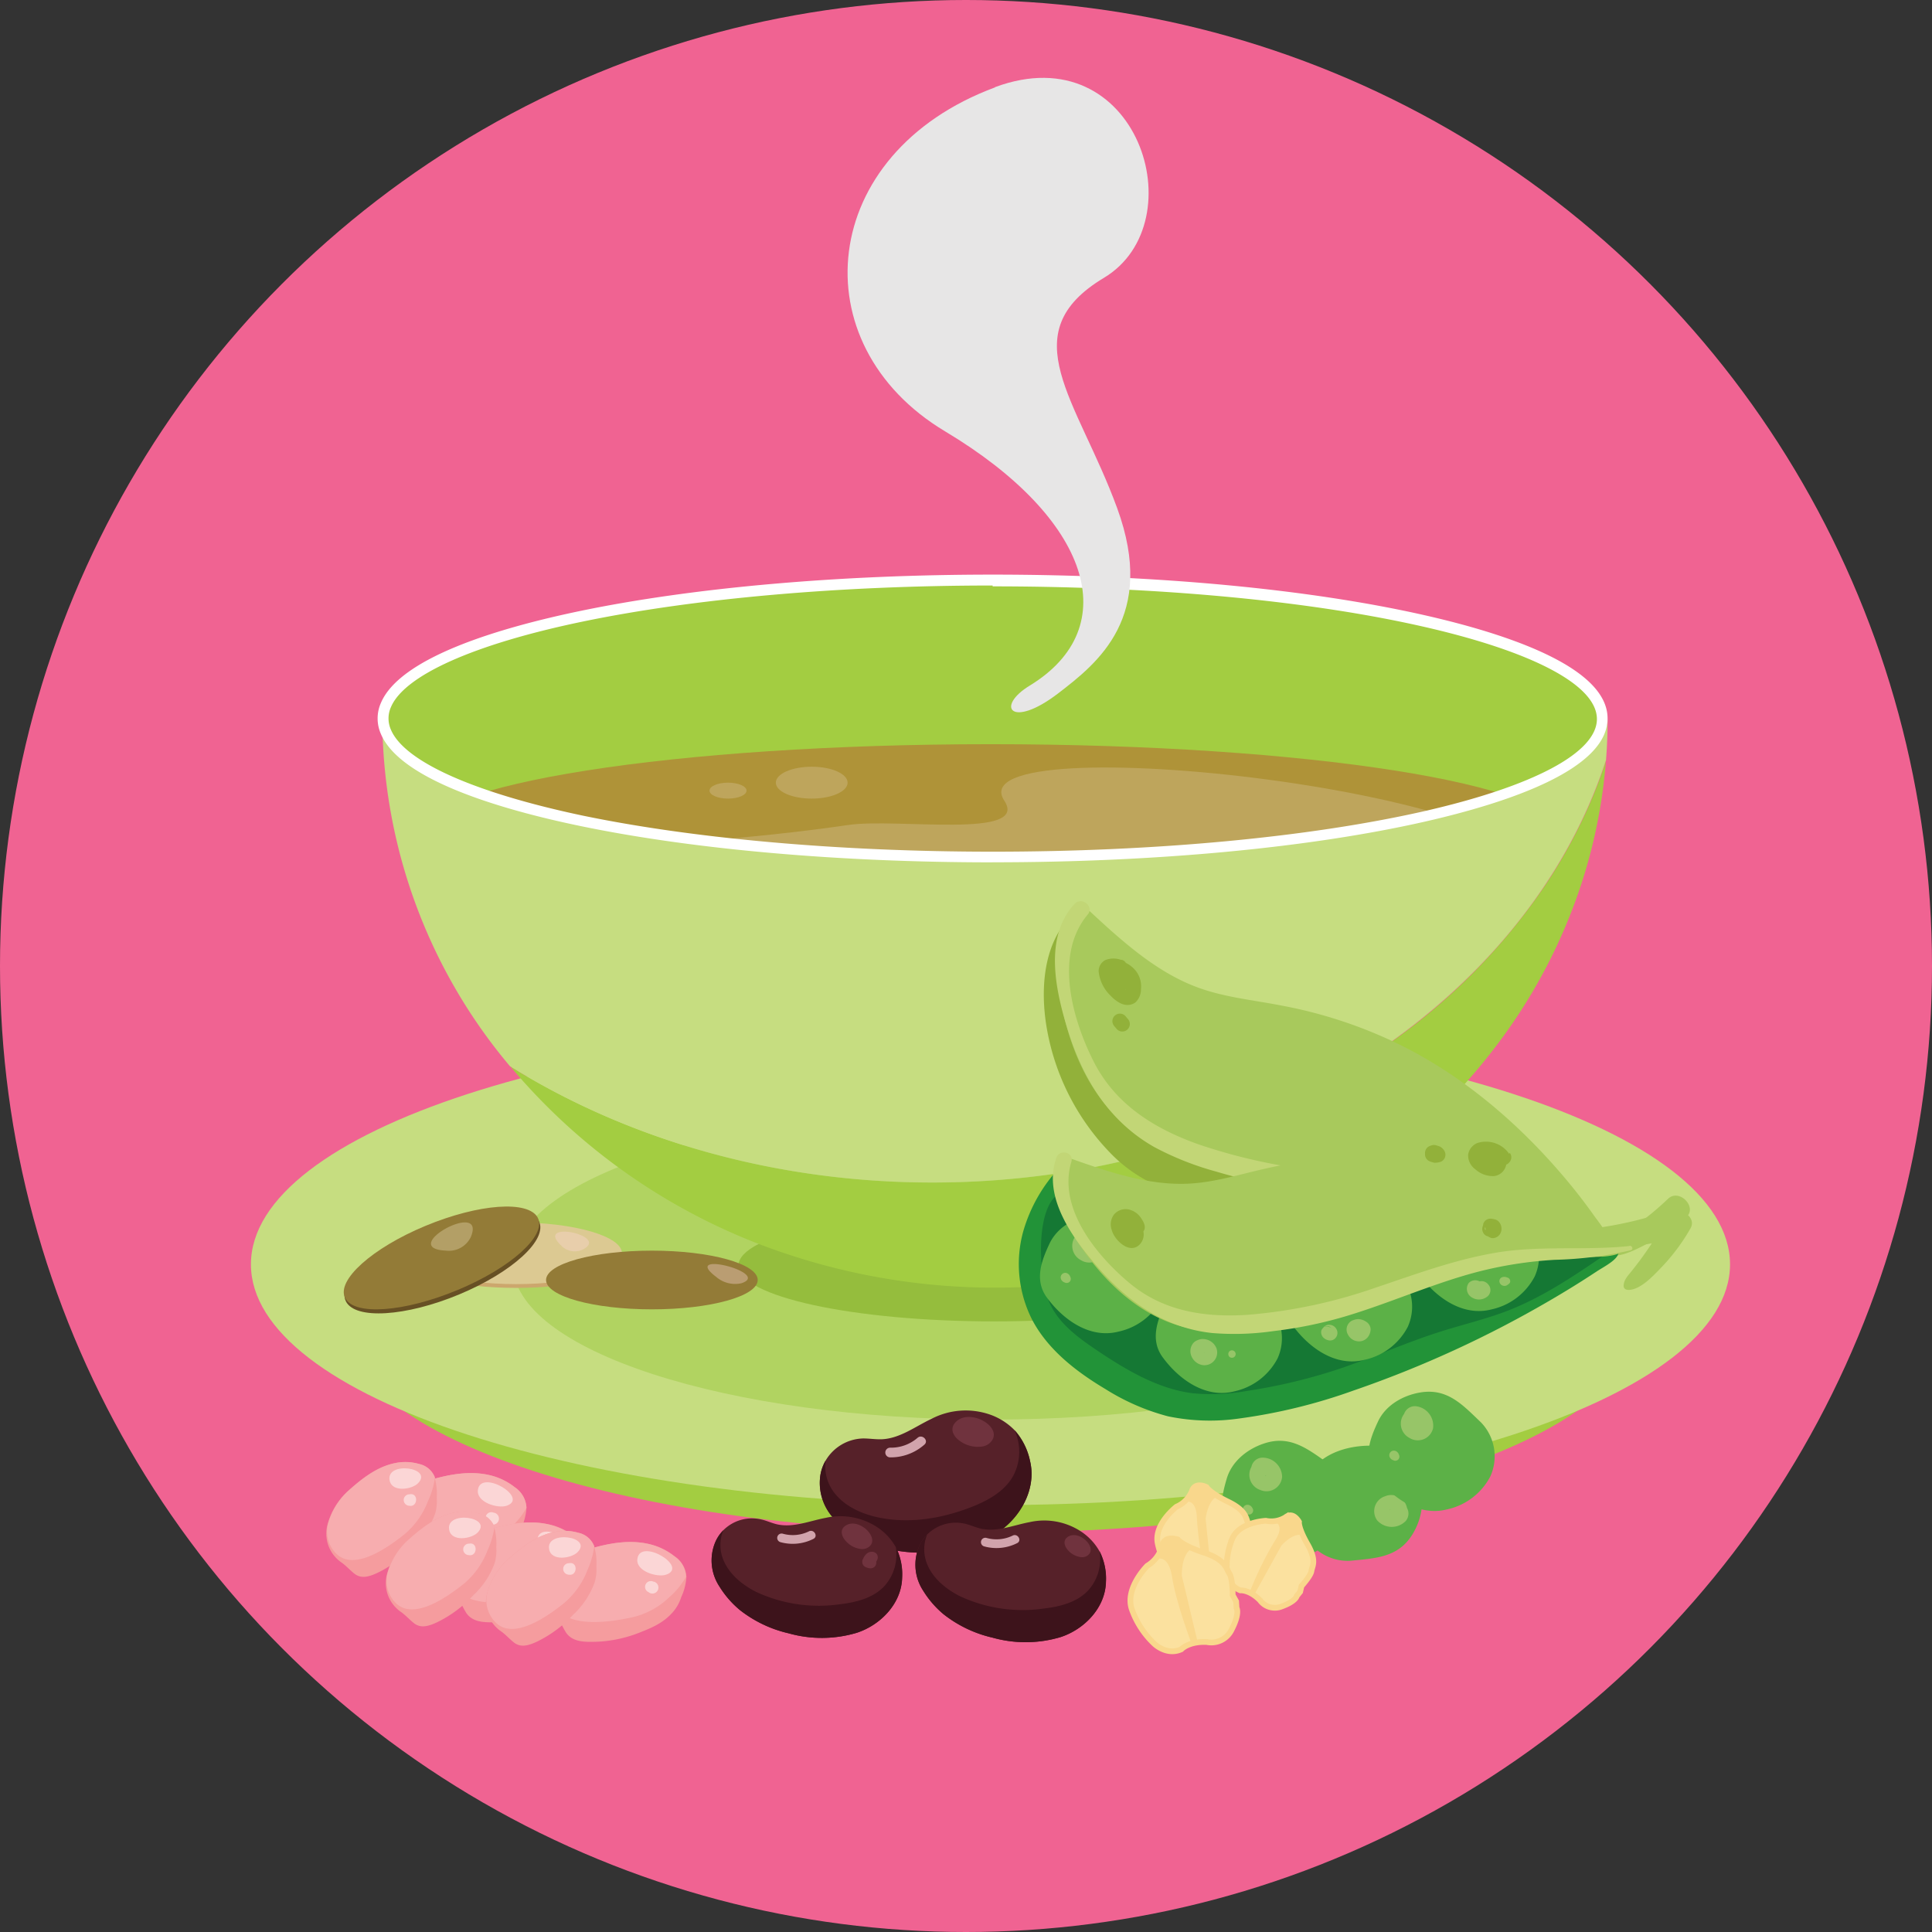 <svg id="Layer_1" data-name="Layer 1" xmlns="http://www.w3.org/2000/svg" viewBox="0 0 337 337"><rect x="0" y="0" width="337" height="337" fill="#333333" stroke="none"/><defs><style>.cls-1{fill:#f06392;}.cls-2{fill:#a3cd41;}.cls-3{fill:#c6dd80;}.cls-4{fill:#b1d361;}.cls-5{fill:#95bd3d;}.cls-6{fill:#af9338;}.cls-7{fill:#bea55c;}.cls-8{fill:#fff;}.cls-9{fill:#e7e6e6;}.cls-10{fill:#562129;}.cls-11{fill:#70333e;}.cls-12{fill:#d1a3ac;}.cls-13{fill:#3d131b;}.cls-14{fill:#f59c9e;}.cls-15{fill:#f7adaf;}.cls-16,.cls-21{fill:#fbd6d6;}.cls-17{fill:#cca76d;}.cls-18{fill:#dcc992;}.cls-19{fill:#937b37;}.cls-20{fill:#675024;}.cls-21,.cls-22{opacity:0.37;}.cls-22{fill:#e8dbb6;}.cls-23{fill:#92b13a;}.cls-24{fill:#a8c95c;}.cls-25{fill:#c2d676;}.cls-26{fill:#5cb147;}.cls-27{fill:#97c568;}.cls-28{fill:#229338;}.cls-29{fill:#157834;}.cls-30{fill:#fbe19f;}.cls-31{fill:none;stroke:#f9d78c;stroke-miterlimit:10;}.cls-32{fill:#f9d78c;}</style></defs><title>A importância das leguminosas na alimentação</title><circle class="cls-1" cx="168.5" cy="168.5" r="168.5"/><path class="cls-2" d="M285.56,230.65c0,20.26-50.49,36.68-112.77,36.68S60,250.91,60,230.65,110.51,194,172.79,194s112.77,16.42,112.77,36.68"/><path class="cls-3" d="M301.77,220.54c0,23.17-57.75,42-129,42s-129-18.78-129-42,57.75-42,129-42,129,18.78,129,42"/><path class="cls-4" d="M256,220.54c0,15-37.28,27.08-83.26,27.08s-83.26-12.12-83.26-27.08,37.28-27.08,83.26-27.08S256,205.58,256,220.54"/><path class="cls-5" d="M218,220.77c0,5.37-20,9.72-44.59,9.72s-44.6-4.35-44.6-9.72,20-9.72,44.6-9.72S218,215.4,218,220.77"/><path class="cls-2" d="M280.14,132.57q-.35,4.46-1.11,8.81a92.7,92.7,0,0,1-3.1,12.52A96,96,0,0,1,260.55,183a101.19,101.19,0,0,1-10.84,12,107.77,107.77,0,0,1-35.12,22A114.83,114.83,0,0,1,132.4,217,106.65,106.65,0,0,1,89,186c20.44,12.72,46,20.28,73.66,20.28,26.77,0,51.52-7.06,71.61-19q4.71-2.81,9.07-6a106.11,106.11,0,0,0,26.17-26.84,91.4,91.4,0,0,0,7.33-13.2,86.3,86.3,0,0,0,3.35-8.66"/><path class="cls-2" d="M279.47,125.33c0,13.33-47.6,24.14-106.32,24.14-55.29,0-100.72-9.58-105.84-21.83a5.74,5.74,0,0,1,0-4.62c5.12-12.25,50.55-21.83,105.84-21.83,58.72,0,106.32,10.81,106.32,24.14"/><path class="cls-6" d="M272.4,145.46c0,8.64-44.6,15.65-99.61,15.65s-99.61-7-99.61-15.65,44.6-15.65,99.61-15.65,99.61,7,99.61,15.65"/><path class="cls-7" d="M268.65,154.42c-3.38,8-43,15.65-96,15.65s-96-7-96-15.65c0-7,36.22-5.37,71.33-10.52,8.46-1.24,31.67,2.52,27.19-4.26-8.87-13.45,100.29-1.23,93.49,14.79"/><path class="cls-3" d="M280.42,125.33q0,3.65-.28,7.24c-13.82,42.43-61.21,73.69-117.53,73.69-27.69,0-53.22-7.56-73.66-20.28a94.51,94.51,0,0,1-22.23-58.33c5.16,12.25,50.91,21.83,106.6,21.83,59.15,0,107.09-10.81,107.09-24.14"/><path class="cls-8" d="M173.14,150.42c-26.69,0-52.23-2.25-71.92-6.34C87.2,141.17,69.78,136,66.43,128a6.68,6.68,0,0,1,0-5.36c3.35-8,20.76-13.15,34.79-16.07,19.69-4.09,45.24-6.34,71.92-6.34,28.47,0,55.24,2.52,75.39,7.09,14.54,3.3,31.88,9.1,31.88,18s-17.34,14.69-31.88,18c-20.15,4.57-46.92,7.09-75.39,7.09m0-48.28c-26.56,0-52,2.24-71.54,6.3-18.91,3.93-31.1,9.37-33.42,14.94a4.81,4.81,0,0,0,0,3.89c2.33,5.58,14.51,11,33.43,15,19.57,4.06,45,6.3,71.54,6.3,28.33,0,55-2.5,75-7,19.32-4.38,30.4-10.27,30.4-16.14s-11.08-11.76-30.4-16.14c-20-4.54-46.64-7-75-7"/><path class="cls-9" d="M173.57,15.24c-30.95,11.49-34.12,44.8-8.72,60s31.41,34.18,14.78,44.34c-6.06,3.69-3.23,7.62,4.91,1.39,6.9-5.29,17.26-13.39,10.33-32.33s-18.48-30.48-2.31-40.18,5.89-42.49-19-33.26"/><path class="cls-7" d="M147.85,136.52c0,1.54-2.8,2.78-6.26,2.78s-6.26-1.24-6.26-2.78,2.8-2.78,6.26-2.78,6.26,1.24,6.26,2.78"/><path class="cls-7" d="M130.22,137.91c0,.77-1.45,1.39-3.23,1.39s-3.23-.62-3.23-1.39,1.45-1.39,3.23-1.39,3.23.62,3.23,1.39"/><path class="cls-10" d="M173.89,267.41a23.55,23.55,0,0,1-12.69,3.41,23.82,23.82,0,0,1-10.27-2,18.57,18.57,0,0,1-4.91-3.38,9.11,9.11,0,0,1-2.94-8,7.34,7.34,0,0,1,.94-2.68,7.82,7.82,0,0,1,6.55-3.85c1.08,0,2.16.18,3.24.14,3.16-.13,5.84-2.23,8.71-3.58a12.92,12.92,0,0,1,9.91-.81,11.09,11.09,0,0,1,4.56,2.83,11.62,11.62,0,0,1,2.69,5.4C180.83,259.77,177.94,264.81,173.89,267.41Z"/><path class="cls-11" d="M166.35,248.51a1.67,1.67,0,0,0-.08,1.48,3,3,0,0,0,.94,1.19,5.33,5.33,0,0,0,3.83,1.17,2.67,2.67,0,0,0,1.46-.52C175.81,249.12,168.57,245,166.35,248.51Z"/><path class="cls-12" d="M155.24,254.21a8.87,8.87,0,0,0,6-2.22c.82-.71-.38-1.9-1.19-1.19a7.09,7.09,0,0,1-4.78,1.72.84.84,0,0,0,0,1.69Z"/><path class="cls-13" d="M173.89,267.41a23.55,23.55,0,0,1-12.69,3.41,23.82,23.82,0,0,1-10.27-2,18.57,18.57,0,0,1-4.91-3.38,9.11,9.11,0,0,1-2.94-8,7.34,7.34,0,0,1,.94-2.68,7.52,7.52,0,0,0,1.11,5.06c1.74,2.68,4.87,4.18,8,4.85,5.43,1.17,11.15.22,16.32-1.8,2.9-1.13,5.82-2.75,7.31-5.48a8.94,8.94,0,0,0,.69-6.58,9.9,9.9,0,0,0-.46-1.33,11.62,11.62,0,0,1,2.69,5.4C180.83,259.77,177.94,264.81,173.89,267.41Z"/><path class="cls-10" d="M185,285.56a21.31,21.31,0,0,1-11.89.09,21.55,21.55,0,0,1-8.54-4.09,16.8,16.8,0,0,1-3.53-4.08,8.24,8.24,0,0,1-.74-7.69,6.64,6.64,0,0,1,1.43-2.13,7.07,7.07,0,0,1,6.61-1.87c1,.23,1.85.65,2.8.86,2.8.61,5.62-.61,8.44-1.14a11.69,11.69,0,0,1,8.86,1.55,10,10,0,0,1,3.34,3.52,10.52,10.52,0,0,1,1.12,5.34C192.81,280.46,189.13,284.21,185,285.56Z"/><path class="cls-11" d="M186,268.29a1.12,1.12,0,0,0-.3.95,2,2,0,0,0,.41.94,3.58,3.58,0,0,0,2.29,1.41,1.79,1.79,0,0,0,1-.09C192,270.29,188,266.37,186,268.29Z"/><path class="cls-12" d="M171.68,269.74a8,8,0,0,0,5.74-.57c.88-.44.11-1.75-.77-1.32a6.41,6.41,0,0,1-4.58.41.76.76,0,0,0-.39,1.48Z"/><path class="cls-13" d="M185,285.56a21.31,21.31,0,0,1-11.89.09,21.55,21.55,0,0,1-8.54-4.09,16.8,16.8,0,0,1-3.53-4.08,8.24,8.24,0,0,1-.74-7.69,6.64,6.64,0,0,1,1.43-2.13,6.8,6.8,0,0,0-.19,4.68c.91,2.75,3.31,4.77,5.89,6.08a25.91,25.91,0,0,0,14.7,2.15c2.8-.33,5.73-1.08,7.66-3.13a8.09,8.09,0,0,0,2.11-5.6,9,9,0,0,0-.1-1.27,10.52,10.52,0,0,1,1.12,5.34C192.81,280.46,189.13,284.21,185,285.56Z"/><path class="cls-10" d="M149.45,284.81a21.31,21.31,0,0,1-11.89.09,21.55,21.55,0,0,1-8.54-4.09,16.8,16.8,0,0,1-3.53-4.08,8.24,8.24,0,0,1-.74-7.69,6.64,6.64,0,0,1,1.43-2.13,7.07,7.07,0,0,1,6.61-1.87c1,.23,1.85.65,2.8.86,2.8.61,5.62-.61,8.44-1.14a11.69,11.69,0,0,1,8.86,1.55,10,10,0,0,1,3.34,3.52,10.52,10.52,0,0,1,1.12,5.34C157.27,279.7,153.59,283.46,149.45,284.81Z"/><path class="cls-11" d="M147.19,266.36a1.29,1.29,0,0,0-.35,1.09,2.36,2.36,0,0,0,.47,1.08,4.13,4.13,0,0,0,2.65,1.63,2.07,2.07,0,0,0,1.2-.1C154.17,268.67,149.54,264.14,147.19,266.36Z"/><path class="cls-12" d="M136.14,269a8,8,0,0,0,5.74-.57c.88-.44.11-1.75-.77-1.32a6.41,6.41,0,0,1-4.58.41.76.76,0,0,0-.39,1.48Z"/><path class="cls-13" d="M149.45,284.81a21.31,21.31,0,0,1-11.89.09,21.55,21.55,0,0,1-8.54-4.09,16.8,16.8,0,0,1-3.53-4.08,8.24,8.24,0,0,1-.74-7.69,6.64,6.64,0,0,1,1.43-2.13,6.81,6.81,0,0,0-.19,4.68c.91,2.75,3.31,4.77,5.89,6.08a25.91,25.91,0,0,0,14.7,2.15c2.8-.33,5.73-1.08,7.66-3.13a8.09,8.09,0,0,0,2.11-5.6,9,9,0,0,0-.1-1.27,10.52,10.52,0,0,1,1.12,5.34C157.27,279.7,153.59,283.46,149.45,284.81Z"/><path class="cls-11" d="M152.14,272.05a.71.71,0,0,0-.07-.55.7.7,0,0,0-.94-.25,1.37,1.37,0,0,0-.47,1.24.9.9,0,0,0,.82.95l.32,0a.77.77,0,0,0,.68-.39,3.84,3.84,0,0,0,.26-.56l0,.07.08-.13a2.62,2.62,0,0,0,.16-.28,1,1,0,0,0,0-1,1,1,0,0,0-.82-.47,1.36,1.36,0,0,0-1.15.5,2.33,2.33,0,0,0-.34.47l-.07.13,0,.06c-.07.13.18-.21.08-.1a1,1,0,0,0,.2,1.55,2.28,2.28,0,0,0,.66.24,1.29,1.29,0,0,0,.59,0,1.05,1.05,0,0,0,.61-.48,1,1,0,0,0-.35-1.3l.34.34a1,1,0,0,0-.62-.47l-.26,0,.16,0-.1,0-.15-.06.13.05.2,1.55a2.11,2.11,0,0,0,.32-.49c0-.08.23-.32,0-.07a2.6,2.6,0,0,1,.28-.26l-.68.28.16,0-.91-1.2a2.72,2.72,0,0,0-.06.51c0,.08,0,.35,0,.07a2.53,2.53,0,0,1-.12.44l.76-.57-.32,0,.54.22.09.12q.08.22,0,.1c0-.06,0-.19,0,.06a1.7,1.7,0,0,1,0-.23,1.77,1.77,0,0,0,0-.21c0-.21.08-.1-.09.21l-.94.25h0l-.25-.25-.06-.15a.69.69,0,0,0,.66.5.68.68,0,0,0,.66-.5Z"/><path class="cls-14" d="M89.57,269.16c-1.66,1.9-3.61,2.73-6,3.66a22.69,22.69,0,0,1-8.4,1.55c-1.66,0-3.35-.22-4.29-1.67-.62-1-1.05-2.09-1.69-3.06-1.93-2.93-1.56-5.58,0-7.64a11.69,11.69,0,0,1,6.15-3.93c3.11-.88,6.58-1.55,10-.78a11.16,11.16,0,0,1,4.5,2.14A4.56,4.56,0,0,1,91.83,263a9.79,9.79,0,0,1-.91,3.57A7.37,7.37,0,0,1,89.57,269.16Z"/><path class="cls-15" d="M89,266.52a13.69,13.69,0,0,1-6.37,3.53c-3.82.84-11.61,2.16-13.87-2.23a5.45,5.45,0,0,1,.37-5.82,11.69,11.69,0,0,1,6.15-3.93c3.11-.88,6.58-1.55,10-.78a11.16,11.16,0,0,1,4.5,2.14A4.56,4.56,0,0,1,91.83,263,13.24,13.24,0,0,1,89,266.52Z"/><path class="cls-16" d="M88.37,262.65c4-1.36-4.43-6.43-5-2.83C83,262.05,86.83,263.18,88.37,262.65Z"/><path class="cls-16" d="M85.31,265.7a1.05,1.05,0,1,0,.79-1.85A1,1,0,0,0,85.31,265.7Z"/><path class="cls-14" d="M75.91,264a14.28,14.28,0,0,1-3.73,5.63,21,21,0,0,1-6.29,4.7c-1.35.63-2.77,1.14-4,.22-.8-.61-1.5-1.43-2.32-2a6.11,6.11,0,0,1-2.41-6.74,12.23,12.23,0,0,1,3.74-5.92c2.24-2,4.82-4,7.82-4.64a8.59,8.59,0,0,1,4.3.11,3.78,3.78,0,0,1,2.79,2.36,10.34,10.34,0,0,1,.38,3.52A8.08,8.08,0,0,1,75.91,264Z"/><path class="cls-15" d="M74.62,261.92a14.1,14.1,0,0,1-4,5.65c-2.82,2.26-8.69,6.5-11.88,3.52a5.44,5.44,0,0,1-1.52-5.29,12.23,12.23,0,0,1,3.74-5.92c2.24-2,4.82-4,7.82-4.64a8.59,8.59,0,0,1,4.3.11,3.78,3.78,0,0,1,2.79,2.36A14.56,14.56,0,0,1,74.62,261.92Z"/><path class="cls-16" d="M72.9,258.74c2.77-2.77-5.59-3.94-4.94-.51C68.36,260.35,71.83,259.82,72.9,258.74Z"/><path class="cls-16" d="M71.39,262.65c1.52.29,1.64-2.31.06-2A1,1,0,0,0,71.39,262.65Z"/><path class="cls-14" d="M100,277.77c-1.66,1.9-3.61,2.73-6,3.66a22.69,22.69,0,0,1-8.4,1.55c-1.66,0-3.35-.22-4.29-1.67-.62-1-1.05-2.09-1.69-3.06-1.93-2.93-1.56-5.58,0-7.64a11.69,11.69,0,0,1,6.15-3.93c3.11-.88,6.58-1.55,10-.78a11.16,11.16,0,0,1,4.5,2.14,4.56,4.56,0,0,1,2.07,3.59,9.79,9.79,0,0,1-.91,3.57A7.37,7.37,0,0,1,100,277.77Z"/><path class="cls-15" d="M99.37,275.13A13.69,13.69,0,0,1,93,278.66c-3.82.84-11.61,2.16-13.87-2.23a5.45,5.45,0,0,1,.37-5.82,11.69,11.69,0,0,1,6.15-3.93c3.11-.88,6.58-1.55,10-.78a11.16,11.16,0,0,1,4.5,2.14,4.56,4.56,0,0,1,2.07,3.59A13.24,13.24,0,0,1,99.37,275.13Z"/><path class="cls-16" d="M98.75,271.26c4-1.36-4.43-6.43-5-2.83C93.35,270.66,97.21,271.79,98.75,271.26Z"/><path class="cls-16" d="M95.69,274.31a1.05,1.05,0,1,0,.79-1.85A1,1,0,0,0,95.69,274.31Z"/><path class="cls-14" d="M86.29,272.63a14.28,14.28,0,0,1-3.73,5.63,21,21,0,0,1-6.29,4.7c-1.35.63-2.77,1.14-4,.22-.8-.61-1.5-1.43-2.32-2a6.11,6.11,0,0,1-2.41-6.74,12.23,12.23,0,0,1,3.74-5.92c2.24-2,4.82-4,7.82-4.64a8.59,8.59,0,0,1,4.3.11,3.78,3.78,0,0,1,2.79,2.36,10.34,10.34,0,0,1,.38,3.52A8.08,8.08,0,0,1,86.29,272.63Z"/><path class="cls-15" d="M85,270.53a14.1,14.1,0,0,1-4,5.65c-2.82,2.26-8.69,6.5-11.88,3.52a5.44,5.44,0,0,1-1.52-5.29,12.23,12.23,0,0,1,3.74-5.92c2.24-2,4.82-4,7.82-4.64a8.59,8.59,0,0,1,4.3.11,3.78,3.78,0,0,1,2.79,2.36A14.56,14.56,0,0,1,85,270.53Z"/><path class="cls-16" d="M83.29,267.35c2.77-2.77-5.59-3.94-4.94-.51C78.74,269,82.21,268.43,83.29,267.35Z"/><path class="cls-16" d="M81.77,271.26c1.52.29,1.64-2.31.06-2A1,1,0,0,0,81.77,271.26Z"/><path class="cls-14" d="M117.39,281.18c-1.66,1.9-3.61,2.73-6,3.66a22.69,22.69,0,0,1-8.4,1.55c-1.66,0-3.35-.22-4.29-1.67-.62-1-1.05-2.09-1.69-3.06-1.93-2.93-1.56-5.58,0-7.64a11.69,11.69,0,0,1,6.15-3.93c3.11-.88,6.58-1.55,10-.78a11.16,11.16,0,0,1,4.5,2.14,4.56,4.56,0,0,1,2.07,3.59,9.79,9.79,0,0,1-.91,3.57A7.37,7.37,0,0,1,117.39,281.18Z"/><path class="cls-15" d="M116.81,278.54a13.69,13.69,0,0,1-6.37,3.53c-3.82.84-11.61,2.16-13.87-2.23a5.45,5.45,0,0,1,.37-5.82,11.69,11.69,0,0,1,6.15-3.93c3.11-.88,6.58-1.55,10-.78a11.16,11.16,0,0,1,4.5,2.14,4.56,4.56,0,0,1,2.07,3.59A13.24,13.24,0,0,1,116.81,278.54Z"/><path class="cls-16" d="M116.19,274.67c4-1.36-4.43-6.43-5-2.83C110.78,274.07,114.65,275.2,116.19,274.67Z"/><path class="cls-16" d="M113.13,277.72a1.05,1.05,0,1,0,.79-1.85A1,1,0,0,0,113.13,277.72Z"/><path class="cls-14" d="M103.73,276a14.28,14.28,0,0,1-3.73,5.63,21,21,0,0,1-6.29,4.7c-1.35.63-2.77,1.14-4,.22-.8-.61-1.5-1.43-2.32-2A6.11,6.11,0,0,1,85,277.81a12.23,12.23,0,0,1,3.74-5.92c2.24-2,4.82-4,7.82-4.64a8.59,8.59,0,0,1,4.3.11,3.78,3.78,0,0,1,2.79,2.36,10.34,10.34,0,0,1,.38,3.52A8.08,8.08,0,0,1,103.73,276Z"/><path class="cls-15" d="M102.44,273.94a14.1,14.1,0,0,1-4,5.65c-2.82,2.26-8.69,6.5-11.88,3.52A5.44,5.44,0,0,1,85,277.81a12.23,12.23,0,0,1,3.74-5.92c2.24-2,4.82-4,7.82-4.64a8.59,8.59,0,0,1,4.3.11,3.78,3.78,0,0,1,2.79,2.36A14.56,14.56,0,0,1,102.44,273.94Z"/><path class="cls-16" d="M100.73,270.76c2.77-2.77-5.59-3.94-4.94-.51C96.18,272.37,99.65,271.84,100.73,270.76Z"/><path class="cls-16" d="M99.21,274.67c1.52.29,1.64-2.31.06-2A1,1,0,0,0,99.21,274.67Z"/><path class="cls-17" d="M108.49,219.76c0,2.7-8.27,4.89-18.46,4.89s-18.46-2.19-18.46-4.89,8.27-4.89,18.46-4.89,18.46,2.19,18.46,4.89"/><path class="cls-18" d="M108.49,218.61c0,3-8.27,5.38-18.46,5.38s-18.46-2.41-18.46-5.38,8.27-5.38,18.46-5.38,18.46,2.41,18.46,5.38"/><path class="cls-19" d="M132.17,223.27c0,2.83-8.27,5.12-18.46,5.12s-18.46-2.29-18.46-5.12,8.27-5.12,18.46-5.12,18.46,2.29,18.46,5.12"/><path class="cls-20" d="M94,213c1.61,3.2-4.62,8.92-13.91,12.79S61.95,230.22,60.34,227s4.62-8.93,13.91-12.8S92.39,209.81,94,213"/><path class="cls-21" d="M129.32,223.84c5.43-1.78-10.72-5.9-4.42-1.13A5.06,5.06,0,0,0,129.32,223.84Z"/><path class="cls-21" d="M101.56,218c5.14-2.46-8.4-5.29-3.71-.78A3.26,3.26,0,0,0,101.56,218Z"/><path class="cls-19" d="M93.81,212.42c1.56,3.09-4.69,8.73-14,12.6s-18,4.5-19.6,1.41,4.69-8.73,14-12.6,18-4.5,19.6-1.41"/><path class="cls-22" d="M82.13,215.76c2.79-6.72-13,2-4.32,2.39A4.23,4.23,0,0,0,82.13,215.76Z"/><path class="cls-23" d="M186.93,159.67c-4.64,4.56-5.4,11.8-4.56,18.25a41.36,41.36,0,0,0,11.3,23.19c5.51,5.74,12.59,7.73,20.24,9.46,16.57,3.75,33.86,1.73,50.41,5.67,5.36,1.28,11.26,3.12,16.14.55-13.64-13-26.05-27.18-46.39-27.65Z"/><path class="cls-24" d="M276.3,216.17c1.69,1.75,5.76,1.31,7.89,1.19a37.45,37.45,0,0,0,8.83-1.69c2.8-.85,1-5.63-1.82-4.58a54.59,54.59,0,0,1-7.83,2.25c-1.28.28-2.57.51-3.86.71-1.12.18-2.38.2-3.23,1a.72.72,0,0,0,0,1.07Z"/><path class="cls-24" d="M278.35,216.92h.14c3.62.1,1-2.9-.35-4.75q-2.83-4-6-7.65c-8.16-9.46-18-17.6-29.05-22.81a80.25,80.25,0,0,0-19.45-6.29c-5.06-1-10.23-1.45-15.1-3.32-7.23-2.77-13.25-8.32-19.07-13.73-2.39.84-4,3.21-4.7,5.78a21.08,21.08,0,0,0-.12,8c1.25,9.32,5,18.94,12.31,24.61a38.61,38.61,0,0,0,10.73,5.45,75,75,0,0,0,17,4.18c4.95.56,9.91.45,14.86.82A118.47,118.47,0,0,1,260,210.9c3.07.78,6.12,1.71,9.14,2.72C271.79,214.5,275.56,216.77,278.35,216.92Z"/><path class="cls-25" d="M280.86,216.4c-7.71-2.43-14.9-6.53-22.72-8.59-8.17-2.16-16.49-2.57-24.78-3.29A97.23,97.23,0,0,1,209,199.59c-7.5-2.68-14.43-6.84-18.28-14.52s-6.76-18.66-1-25.53c1.19-1.41-1-3.18-2.26-1.89-5.51,5.87-3.3,15.47-1,22.65,2.72,8.4,7.28,15.47,14.86,19.77a51.67,51.67,0,0,0,10.89,4.31,81.46,81.46,0,0,0,13.38,2.82c8.91,1.08,17.85.9,26.75,2.27a76.11,76.11,0,0,1,14.36,3.73c4.61,1.67,9.17,3.37,14,4.07.56.08.62-.71.11-.88Z"/><path class="cls-24" d="M283.89,225c2.23.13,4.7-2.69,6.06-4.09a34.34,34.34,0,0,0,4.91-6.62c1.36-2.31-2.84-4.4-4.07-2a50.05,50.05,0,0,1-3.89,6.38c-.69,1-1.42,1.93-2.16,2.88s-1.48,1.61-1.53,2.71a.66.66,0,0,0,.68.71Z"/><path class="cls-23" d="M263.25,201.27a4.91,4.91,0,0,0-5.56-1.89,2.63,2.63,0,0,0-1.6,2,3,3,0,0,0,1.25,2.58,4.56,4.56,0,0,0,3.32,1.18,2.46,2.46,0,0,0,2.08-2.05,2.72,2.72,0,0,0-1-2.56c-1-.88-2.53-.62-3.68-.26a1.31,1.31,0,0,0-.64,1.73,1.34,1.34,0,0,0,1.73.64,2.21,2.21,0,0,1,.72-.1c.37,0-.13-.07.19,0s-.17-.13.11,0-.17-.2,0,0-.12-.25,0,0c-.12-.28,0-.07,0,0-.06-.37-.09.25,0-.12-.08.29.16-.23,0,0s.22-.19,0,0c.29-.23-.14,0,.17-.09q-.21,0,0,0l-.26,0a3.18,3.18,0,0,1-1.26-.77s-.24-.36-.07-.06c0-.07-.13-.36,0,0,0-.1,0-.34,0,0q0-.21,0,.1.07-.19-.06.09c0-.09.23-.27,0,0a1.43,1.43,0,0,1,.2-.16c-.29.21-.07.06,0,0s-.21,0,.15,0c0,0,.39,0,.09,0h.34s.4.07.15,0a3.51,3.51,0,0,1,.49.17,3.17,3.17,0,0,1,.56.35,3.47,3.47,0,0,1,.68.72c1,1.33,3-.36,2-1.68Z"/><path class="cls-23" d="M249.79,200.26h0l.3-.19h0l.32-.1h.3l.33.07-.06,0,.3.15a2,2,0,0,1-.19-.14,1.84,1.84,0,0,0-.8-.32,1.49,1.49,0,0,0-1.1.33,1.67,1.67,0,0,0-.55.86,1.32,1.32,0,0,0,.79,1.67,5.21,5.21,0,0,0,.78.23,3.44,3.44,0,0,0,.81-.09,1.32,1.32,0,0,0,1-1.83,1.8,1.8,0,0,0-1.41-1.07,3.1,3.1,0,0,0-.79,0H250l.33.07h0l.3.15h0l.26.24h0l.19.3v0l.1.32a.12.12,0,0,1,0,0v.32a1.31,1.31,0,0,0-2.61-.23,1.41,1.41,0,0,0,.32,1,1.53,1.53,0,0,0,.94.49,2.67,2.67,0,0,0,.68,0h-.18l-.33-.07.1,0-.3-.15.1.07-.26-.24.08.11-.19-.3.05.11,1-1.83c-.15,0-.31.07-.47.08h.32l.33.07c-.15,0-.3-.11-.45-.16l.79,1.67a1.36,1.36,0,0,1,.06-.16l-.15.3.07-.1-.24.26.05,0-.3.19,0,0-.32.1H250l-.33-.07.08,0-.3-.15c.1.05.17.13.27.19a1.53,1.53,0,0,0,.7.26,1.47,1.47,0,0,0,1-.32,1.31,1.31,0,0,0-.73-2.3,1.38,1.38,0,0,0-1,.3Z"/><path class="cls-23" d="M195.6,167.45a3.92,3.92,0,0,0-2.76,0,2.17,2.17,0,0,0-1.2,2,6.83,6.83,0,0,0,2.07,4.22c1.12,1.18,2.74,2.25,4.31,1.21a3.09,3.09,0,0,0,1-2.37,4.37,4.37,0,0,0-1.58-3.86c-1.33-1.14-3.45-1.71-4.69-.14A3.09,3.09,0,0,0,193.9,173a2.63,2.63,0,0,0,3.15-1.31,1.56,1.56,0,0,0-.56-1.9,3.25,3.25,0,0,0-2.35-.26,1.31,1.31,0,0,0,.44,2.58,2.33,2.33,0,0,1,.63-.05c.32,0-.25-.09,0,0a1.06,1.06,0,0,1-.62-.79.83.83,0,0,1,.14-.71c-.12.19.26-.25.08-.09s-.28.18.08,0a1.62,1.62,0,0,1-.27.12c.35-.13.14,0,0,0-.27,0,.3,0,0,0,.31,0,.16,0,0,0,.31.12,0-.09.25.16-.2-.21.13.27,0,0,.12.26,0-.06,0-.13-.05-.31,0,.1,0-.29,0-.1.1-.33,0-.19s-.35.22-.1.11c-.08,0-.35,0-.07,0a2.07,2.07,0,0,1,.61.2,2.41,2.41,0,0,1,1,1,2.36,2.36,0,0,1,0,1.11c0,.1,0,.19,0,.28.06-.34,0-.08,0,0-.12.41.14-.13-.08.17.22-.31.19-.19.09-.1s.32-.18.13-.08a1.1,1.1,0,0,1,.27,0c-.37,0,.23.09-.06,0l-.17-.07c-.2-.08.31.18,0,0a3.86,3.86,0,0,1-.37-.25c-.09-.06-.49-.42-.17-.12a7.52,7.52,0,0,1-.76-.82c-.11-.14-.22-.28-.32-.42l-.15-.22c.21.32,0,.07,0,0a6,6,0,0,1-.46-.95c-.12-.32.05.26,0-.15,0-.12-.06-.57,0-.1,0-.14.09-.5,0-.05,0-.1.13-.28-.08.12.06-.12.24-.25-.09.07.21-.21-.32.15,0,0-.51.22.33,0-.14,0a2.77,2.77,0,0,1,.42,0l.29,0c-.3-.06.08,0,.11,0,1.61.44,2.51-2,.88-2.46Z"/><path class="cls-23" d="M194.42,179.05l.28.33a1.31,1.31,0,1,0,2-1.68l-.42-.5a1.31,1.31,0,0,0-2,1.68l.42.5a1.31,1.31,0,1,0,2-1.68l-.28-.33a1.31,1.31,0,1,0-2,1.68Z"/><path class="cls-26" d="M235.62,272.24c4.34-.44,8.26-.55,10.75-4.59,1.64-2.67,2.29-6.13,1-9s-3-6.12-6.8-6.42c-5-.41-10.47,1.15-12.68,5.63a11.17,11.17,0,0,0-.52,9.51A8.51,8.51,0,0,0,235.62,272.24Z"/><path class="cls-27" d="M242.31,265.69a2.36,2.36,0,0,0,3.13-2.58,2.8,2.8,0,0,0-3.83-2.12,2.73,2.73,0,0,0-1.38,4.22,3.41,3.41,0,0,0,4.94.13,2,2,0,0,0,.14-2.49,2.92,2.92,0,0,0-1.28-1,2.31,2.31,0,0,0-2.34.35,1.9,1.9,0,0,0-.59,2.13,2.75,2.75,0,0,0,1,1.24l-.54-2.43a1.32,1.32,0,0,1,.47-.51l-.08,0q.51-.23.28-.15t.31-.07c-.36,0,.52.07.16,0l.31.1q-.27-.12.18.13l-.07-.06a1,1,0,0,1,.36.47l.05.26q-.06.42,0,.21t-.07.18q.11-.19,0,0t0,0a.54.54,0,0,1-.27.2q-.21.09,0,0l-.24.05c-.1,0-.6-.18-.36,0q-.3-.2-.15-.08t-.11-.11q.11.17,0,0t0,0q.06.19,0,0t0,0v-.19q-.06.23,0-.07s.2-.29.14-.14l-.32.27q.2-.13,0,0a1.15,1.15,0,0,0,.17,2Z"/><path class="cls-26" d="M231.74,255.3c-3.57-2.51-6.61-5-11.13-3.55-3,.95-5.74,3.14-6.63,6.17s-1.7,6.62.95,9.31c3.55,3.61,8.68,6,13.27,4a11.17,11.17,0,0,0,6.61-6.86A8.51,8.51,0,0,0,231.74,255.3Z"/><path class="cls-27" d="M217.6,264.18l.18,0a.72.72,0,0,0,.75-1l-.09-.16a1,1,0,0,0-.72-.53.8.8,0,0,0-.84,1.15,1,1,0,0,0,.72.53Z"/><path class="cls-27" d="M222.39,255.88a2.36,2.36,0,0,0-4.06-.09,2.8,2.8,0,0,0,1.51,4.11,2.73,2.73,0,0,0,3.8-2.3,3.41,3.41,0,0,0-3.65-3.33,2,2,0,0,0-1.73,1.79,2.92,2.92,0,0,0,.33,1.57,2.31,2.31,0,0,0,2,1.27,1.9,1.9,0,0,0,1.84-1.23,2.75,2.75,0,0,0,.08-1.57l-1.18,2.2a1.32,1.32,0,0,1-.69.08h.09q-.54-.16-.3-.07t-.28-.16c.3.21-.34-.39-.12-.11l-.17-.28q.13.27-.05-.21l0,.09a1,1,0,0,1,0-.59l.13-.23q.32-.28.15-.15t.17-.09q-.21.07,0,0t0,0a.54.54,0,0,1,.34,0q.22.07,0,0l.22.12c.08.06.34.53.24.27q.1.34.06.16t0,.16q0-.2,0,0t0,0q.08-.18,0,0t0,0l-.14.14q.19-.14-.07,0s-.34.09-.2,0h.42q-.24,0,0,0a1.15,1.15,0,0,0,1.2-1.64Z"/><path class="cls-24" d="M280.26,218.82c2.06.85,5.32-1,7.07-1.87a34.34,34.34,0,0,0,6.81-4.64c2-1.73-1.24-5.09-3.2-3.19a50.05,50.05,0,0,1-5.76,4.75c-1,.7-2,1.36-3,2s-1.93,1-2.33,2.05a.66.66,0,0,0,.4.9Z"/><path class="cls-28" d="M186.19,202.31a27.16,27.16,0,0,0-7.74,12.6,21.47,21.47,0,0,0,1.5,15.12c2.72,5.31,7.72,9.2,12.86,12.26a39.1,39.1,0,0,0,10.93,4.76,36,36,0,0,0,12.49.37,97.06,97.06,0,0,0,19.84-4.86,191.28,191.28,0,0,0,34.45-15.82q4.09-2.38,8.05-5c1.94-1.25,5.9-3.11,2.33-5-2.47-1.32-6.48-1.59-9.18-2.07a58.22,58.22,0,0,0-9.69-1c-5.92-.07-11.7,1.05-17.48,2-13.14,2.08-26.9,3.11-40.08-.76Z"/><path class="cls-29" d="M183,227.07c1.51,3.62,4.9,6.15,8.18,8.36,5.19,3.5,10.77,6.82,16.82,7.59a34.21,34.21,0,0,0,9.51-.4,97,97,0,0,0,16.55-4c5.79-2,11.35-4.49,17.19-6.34,3.87-1.23,7.85-2.16,11.63-3.61,6.23-2.4,11.75-6.16,17.21-9.89-10.12-2-20.27-3.91-30.46-4.63-14.72-1-29.35.5-44.07-.78A29.39,29.39,0,0,1,194,210.42c-2.52-1.34-5.51-3.48-8.43-2.61C180.29,209.37,181.17,222.8,183,227.07Z"/><path class="cls-26" d="M201,217.08c-3.15-3-5.77-5.94-10.45-5.22-3.09.48-6.15,2.22-7.49,5.08s-2.69,6.28-.49,9.34c3,4.11,7.66,7.23,12.5,6a11.17,11.17,0,0,0,7.58-5.76A8.51,8.51,0,0,0,201,217.08Z"/><path class="cls-26" d="M221.2,227.5c-3.15-3-5.77-5.94-10.45-5.22-3.09.48-6.15,2.22-7.49,5.08s-2.69,6.28-.49,9.34c3,4.11,7.66,7.23,12.5,6a11.17,11.17,0,0,0,7.58-5.76A8.51,8.51,0,0,0,221.2,227.5Z"/><path class="cls-26" d="M243.91,222c-3.15-3-5.77-5.94-10.45-5.22-3.09.48-6.15,2.22-7.49,5.08s-2.69,6.28-.49,9.34c3,4.11,7.66,7.23,12.5,6a11.17,11.17,0,0,0,7.58-5.76A8.51,8.51,0,0,0,243.91,222Z"/><path class="cls-26" d="M266.05,213.21c-3.15-3-5.77-5.94-10.45-5.22-3.09.48-6.15,2.22-7.49,5.08s-2.69,6.28-.49,9.34c3,4.11,7.66,7.23,12.5,6a11.17,11.17,0,0,0,7.58-5.76A8.51,8.51,0,0,0,266.05,213.21Z"/><path class="cls-27" d="M185.68,223.69l.17.07a.72.72,0,0,0,.9-.9l-.07-.17a1,1,0,0,0-.63-.63.8.8,0,0,0-1,1,1,1,0,0,0,.63.63Z"/><path class="cls-27" d="M211.09,235.5c.39-.59-.15-1.36-.72-1.66a1.89,1.89,0,0,0-2.18.38,2.21,2.21,0,0,0-.45,2.11,2.58,2.58,0,0,0,1.71,1.71,2.22,2.22,0,0,0,2.76-2.8,2.56,2.56,0,0,0-2.3-1.67,2,2,0,0,0-1.54.57,2.16,2.16,0,0,0-.59,1.51,1.89,1.89,0,0,0,.56,1.27,2,2,0,0,0,1,.53,1.63,1.63,0,0,0,1.89-1.22q-.22.46-.09.25l-.28.37.09-.08-.37.28.11-.05-.31.12q-.5,0-.29,0c.19,0-.43-.1-.25,0s-.44-.23-.22-.08l-.38-.3q.2.19-.17-.23l-.2-.66q0,.25,0-.24l.1-.28c-.1.25.28-.31.1-.14q.39-.27.18-.14l.26-.09c-.25.08.39,0,.14,0a1,1,0,0,1,.51.15l-.07,0c.39.25.24.16.12.06q.26.36.13.15t0,0q.08.2,0,0,0,.35,0,.18t0,.17q-.13.29-.06.15t-.1.12l-.12.09q.12-.07-.12,0l.22-.07.2-.08q.12-.06,0,0t0,0a.7.7,0,0,0,.35-.17c-.09.07.16-.12.14-.13s0,0-.12.09a.58.58,0,0,0,.23-.23Z"/><path class="cls-27" d="M214.47,236.69a.65.65,0,1,0,0-1,.69.69,0,0,0,0,1Z"/><path class="cls-27" d="M237.77,230.92a1.52,1.52,0,0,0-2.07-.49,1.76,1.76,0,0,0-.57,2.38,2.17,2.17,0,0,0,2.31,1.13,2,2,0,0,0,1.08-.62,2.33,2.33,0,0,0,.56-1.46,1.63,1.63,0,0,0-.8-1.32,2.59,2.59,0,0,0-1.33-.45,2.31,2.31,0,0,0-1.56.62,1.44,1.44,0,0,0-.42,1.09,1.72,1.72,0,0,0,.36.95,1.65,1.65,0,0,0,2,.49c-.55.23.2,0-.4.09.17,0,.35,0,.52-.06s.27,0-.13,0c.26,0-.35-.09-.08,0l-1.1-1.1c.08.24,0-.35,0-.11a1.17,1.17,0,0,1,.09-.44q-.08.13,0,0t0,0c.06,0,.29-.17.09-.08l.16-.06h.2c-.17,0,.17.05.22.07s.12.06,0,0l.16.13-.08-.07q-.1-.11.1.13a.55.55,0,0,0-.09-.15c-.08-.11.09.25,0,.06l0,.15q0,.23,0,.11c0-.08-.07.14-.11.19.14-.15-.17.08,0,0-.1.05-.09,0,0,0l.16,0,.19-.07q-.15,0,0,0a.64.64,0,0,0,.38-1Z"/><path class="cls-27" d="M258.91,225.32a1.75,1.75,0,0,0-.7-1.73,1.59,1.59,0,0,0-2,.18,1.74,1.74,0,0,0,.59,2.58,2.32,2.32,0,0,0,2.48-.08,1.45,1.45,0,0,0,.36-2.17,1.5,1.5,0,0,0-2.23-.24l-.12.14q-.17.16.09,0l-.16.09a.57.57,0,0,1,.33-.08.75.75,0,0,1,.62.39q-.09-.18,0,.09a.53.53,0,0,1-.06.54q-.16.25,0,.11a.29.29,0,0,1-.18.1q.14,0,0,0t.06,0a1.82,1.82,0,0,1,.59.31c.16.12.34,0,.34-.19Z"/><path class="cls-27" d="M262.9,222.84a1.14,1.14,0,0,0-1,0,.73.73,0,0,0-.35.75.85.85,0,0,0,.58.66.89.89,0,0,0,.75-.07l.26-.19a.59.59,0,0,0,.28-.61.69.69,0,0,0-.48-.54Z"/><path class="cls-27" d="M232.4,231.77a1.48,1.48,0,0,0-.84-.36,1,1,0,0,0-1.09.73,1.32,1.32,0,0,0,.37,1.18,1.66,1.66,0,0,0,1.06.48l-.32-.05a1.42,1.42,0,0,0,.38.07,1.25,1.25,0,0,0,.92-.35,1.43,1.43,0,0,0,.38-.68,1.36,1.36,0,0,0-.17-1,1.42,1.42,0,0,0-1-.69,1.21,1.21,0,0,0-1,.23,1.17,1.17,0,0,0-.5,1,.19.19,0,0,1,0,.06l0-.34a1.6,1.6,0,0,0,0,.44l.14-.61,0,0,.19-.25-.05,0,.24-.18-.07,0,.26-.1h0l.27,0h-.07l.26,0h0l.25.11,0,0,.22.17,0,0,.28.93c0-.13.05,0,0,.07s.08-.13,0,0,0,0,0,0-.14.09,0,0a.62.62,0,0,0,.1-1Z"/><path class="cls-27" d="M191.69,216.23a2.36,2.36,0,0,0-4-.71,2.8,2.8,0,0,0,.86,4.29,2.73,2.73,0,0,0,4.11-1.69,3.41,3.41,0,0,0-3.1-3.85,2,2,0,0,0-2,1.51,2.92,2.92,0,0,0,.08,1.6,2.31,2.31,0,0,0,1.78,1.56,1.9,1.9,0,0,0,2-.93,2.75,2.75,0,0,0,.32-1.54l-1.5,2a1.32,1.32,0,0,1-.7,0l.09,0q-.51-.24-.29-.11t-.25-.2c.26.25-.28-.44-.1-.13l-.13-.3q.08.29,0-.22v.09A1,1,0,0,1,189,217l.17-.21q.36-.23.18-.12t.18-.06q-.22,0,0,0t0,0a.54.54,0,0,1,.33.08q.21.1,0,0l.2.15c.07.07.25.57.2.31q0,.35,0,.17t0,.16q.05-.19,0,0t0,0q.11-.17,0,0t0,0l-.16.12q.21-.11-.08,0s-.35,0-.2,0l.42.07q-.23-.06,0,0a1.15,1.15,0,0,0,1.44-1.44Z"/><path class="cls-24" d="M282.25,218.7l.12,0c3.08-1.24-.25-2.79-2-3.87q-3.83-2.31-7.85-4.25c-10.31-5-21.57-8.24-32.76-8.61a73.58,73.58,0,0,0-18.66,1.79c-4.61,1-9.14,2.5-13.91,2.71-7.09.31-14.18-2.17-21.05-4.61a7.4,7.4,0,0,0-1.85,6.57,19.33,19.33,0,0,0,2.82,6.8c4.45,7.39,11.09,14.12,19.32,16.22a35.4,35.4,0,0,0,11,.68,68.73,68.73,0,0,0,15.79-2.66c4.37-1.33,8.5-3.23,12.8-4.73a108.62,108.62,0,0,1,18.58-4.38c2.87-.46,5.77-.79,8.68-1C275.85,219.06,279.86,219.59,282.25,218.7Z"/><path class="cls-25" d="M284.18,217.35c-7.37.77-14.92-.06-22.25,1-7.66,1.16-14.81,3.85-22,6.26a89.14,89.14,0,0,1-22.27,4.73c-7.29.48-14.63-.5-20.67-5.56s-12.49-13.24-10.11-21.13c.49-1.62-2-2.3-2.59-.76-2.5,6.94,2.86,14.22,7.44,19.41,5.35,6.08,11.77,10.37,19.7,11.22a47.38,47.38,0,0,0,10.73-.34,74.69,74.69,0,0,0,12.29-2.5c7.89-2.33,15.34-5.75,23.33-7.84a69.79,69.79,0,0,1,13.44-2.09,65.86,65.86,0,0,0,13.24-1.67c.5-.13.26-.83-.23-.78Z"/><path class="cls-26" d="M258.31,248.09c-3.15-3-5.77-5.94-10.45-5.22-3.09.48-6.15,2.22-7.49,5.08s-2.69,6.28-.49,9.34c3,4.11,7.66,7.23,12.5,6a11.17,11.17,0,0,0,7.58-5.76A8.51,8.51,0,0,0,258.31,248.09Z"/><path class="cls-27" d="M243,254.7l.17.07a.72.72,0,0,0,.9-.9l-.07-.17a1,1,0,0,0-.63-.63.8.8,0,0,0-1,1,1,1,0,0,0,.63.63Z"/><path class="cls-27" d="M249,247.24a2.36,2.36,0,0,0-4-.71,2.8,2.8,0,0,0,.86,4.29,2.73,2.73,0,0,0,4.11-1.69,3.41,3.41,0,0,0-3.1-3.85,2,2,0,0,0-2,1.51,2.92,2.92,0,0,0,.08,1.6,2.31,2.31,0,0,0,1.78,1.56,1.9,1.9,0,0,0,2-.93,2.75,2.75,0,0,0,.32-1.54l-1.5,2a1.32,1.32,0,0,1-.7,0l.09,0q-.51-.24-.29-.11t-.25-.2c.26.25-.28-.44-.1-.13l-.13-.3q.08.29,0-.22v.09a1,1,0,0,1,.13-.58l.17-.21q.36-.23.18-.12t.18-.06q-.22,0,0,0t0,0a.54.54,0,0,1,.33.08q.21.1,0,0l.2.15c.07.07.25.57.2.31q0,.35,0,.17t0,.16q.05-.19,0,0t0,0q.11-.17,0,0t0,0l-.16.12q.21-.11-.08,0s-.35,0-.2,0l.42.07q-.23-.06,0,0a1.15,1.15,0,0,0,1.44-1.44Z"/><path class="cls-23" d="M198.11,215.78a2.5,2.5,0,0,0,1.47-1.21c.33-.73-.17-1.55-.58-2.15a3.47,3.47,0,0,0-2.27-1.48,2.66,2.66,0,0,0-2.39.88,2.85,2.85,0,0,0-.44,2.66c.41,1.73,3,4.32,4.79,2.7a2.51,2.51,0,0,0,.66-2.69,3.23,3.23,0,0,0-2.51-2,1.32,1.32,0,0,0-1.52,1.41,4.87,4.87,0,0,0,1.16,2.42c1,1.37,3.09-.17,2.11-1.55a3.09,3.09,0,0,1-.66-1.12l-1.52,1.41c.42.1-.16-.08.2.07s-.16-.14.12.06c.06,0,.28.28.07,0,.06.07.2.34,0,0,0,.08.11.37,0,0a1.36,1.36,0,0,1,0,.25c0-.34,0-.13,0,0q.1-.3,0-.11.18-.27.06-.11c.19-.24,0-.05.27-.19-.23.11.32,0,.05,0,.37,0-.07-.08.23,0,0,0-.32-.18-.11,0a2.25,2.25,0,0,1-.54-.53c-.09-.12-.18-.24-.26-.36s-.1-.16,0,0l-.1-.22a2.63,2.63,0,0,1-.11-.32c.09.32,0,0,0-.05,0-.31,0,.28,0,0s-.11.27,0,0-.18.24,0,0,.24-.21,0,0c.08-.07.3-.16-.06,0,.32-.16-.2,0,0,0s.35,0,0,0l.24,0c-.33-.07-.08,0,0,0,.28.12-.23-.17,0,0a2.31,2.31,0,0,1,.24.2c-.22-.2,0,0,.07.09a1.5,1.5,0,0,1,.34.63l.2-1.29q-.12.19,0,.06c.16-.12-.12,0-.15.05a1.31,1.31,0,0,0,.93,2.44Z"/><path class="cls-23" d="M259.93,212.7a1.47,1.47,0,0,0-.81.79c-.06.17-.09.32-.14.49l.1-.32v0l.17-.29h0l.24-.23h0l.31-.17h0l.34-.08h.32l.32.1h0l.29.17-.05,0,.23.24a2.73,2.73,0,0,1-.23-.3,1.31,1.31,0,0,0-2.34.56,1.91,1.91,0,0,1-.05.3l.1-.32a.77.77,0,0,1-.07.17l.17-.29,0,.06.24-.23,0,0,.31-.17h0a1.34,1.34,0,0,0-.73.69,1.29,1.29,0,0,0,0,1,1.26,1.26,0,0,0,.69.73l.39.11-.32-.1a2.09,2.09,0,0,1,.42.21l-.29-.17a1.72,1.72,0,0,0,.66.31,1.45,1.45,0,0,0,1-.25,1.52,1.52,0,0,0,.54-.63,1.69,1.69,0,0,0,.15-1,1.77,1.77,0,0,0-.6-1.12,1.36,1.36,0,0,0-1.33-.21,1.49,1.49,0,0,0-.78.74,1.31,1.31,0,0,0,2.39,1.07v0l-.17.29,0,0L261,215h0l-.31.17h0l-.34.08h-.32l-.32-.1h0l-.29-.17,0,0-.23-.24,0,.07-.17-.31a.73.73,0,0,1,.05.14l-.08-.34a.83.83,0,0,1,0,.17v-.34a.62.62,0,0,1,0,.14l.1-.32,0,.08.17-.29-.05.06.24-.23-.07,0,.31-.17h0l1.29.2a3.22,3.22,0,0,0-1.15-.53l.32.1h0l.66,1.73h0l-.73.69a1.84,1.84,0,0,0,1.06-1.57l-2.34.56a3.82,3.82,0,0,0,.47.55,1.39,1.39,0,0,0,1,.34,1.32,1.32,0,0,0,1.11-.81c.06-.17.09-.31.13-.47l-.1.32,0-.06-.17.29,0,0-.24.23,0,0-.31.17h0a1.37,1.37,0,0,0,.73-.69,1.31,1.31,0,0,0-1.66-1.76Z"/><path class="cls-30" d="M208.77,276.36s1.28-1.11,4.09-.6a3.5,3.5,0,0,0,4.08-1.42c1.65-2.36,1.19-3.24,1.19-3.24l.07-1-.41-1s.34-2.6-.08-3.41-.22-2.15-3.49-3.74-3.76-2.55-3.76-2.55-2-1.06-2.57.73a5.11,5.11,0,0,1-2.68,2.69s-3.9,3-3.28,6.32a13.61,13.61,0,0,0,2.77,5.84A4,4,0,0,0,208.77,276.36Z"/><path class="cls-31" d="M208.77,276.36s1.28-1.11,4.09-.6a3.5,3.5,0,0,0,4.08-1.42c1.65-2.36,1.19-3.24,1.19-3.24l.07-1-.41-1s.34-2.6-.08-3.41-.22-2.15-3.49-3.74-3.76-2.55-3.76-2.55-2-1.06-2.57.73a5.11,5.11,0,0,1-2.68,2.69s-3.9,3-3.28,6.32a13.61,13.61,0,0,0,2.77,5.84A4,4,0,0,0,208.77,276.36Z"/><path class="cls-32" d="M211.43,275.93l-1.13-11s.35-3.37,2.22-4l-1.61-1-1.58-1-1.11.53L207,261.38l-.49.61s2.22-.93,2.27,3a65.05,65.05,0,0,0,1.65,10.67Z"/><path class="cls-30" d="M216.36,277.41s1.55-.16,3.41,1.71a3.22,3.22,0,0,0,3.83,1.08c2.49-.92,2.6-1.82,2.6-1.82l.59-.73.23-1s1.62-1.78,1.73-2.61,1-1.74-.67-4.66-1.5-3.92-1.5-3.92-1-1.87-2.33-.81a4.69,4.69,0,0,1-3.44.62s-4.49.18-5.8,3a12.56,12.56,0,0,0-1,5.87A3.69,3.69,0,0,0,216.36,277.41Z"/><path class="cls-31" d="M216.36,277.41s1.55-.16,3.41,1.71a3.22,3.22,0,0,0,3.83,1.08c2.49-.92,2.6-1.82,2.6-1.82l.59-.73.23-1s1.62-1.78,1.73-2.61,1-1.74-.67-4.66-1.5-3.92-1.5-3.92-1-1.87-2.33-.81a4.69,4.69,0,0,1-3.44.62s-4.49.18-5.8,3a12.56,12.56,0,0,0-1,5.87A3.69,3.69,0,0,0,216.36,277.41Z"/><path class="cls-32" d="M218.6,278.49l4.91-8.88s2-2.36,3.76-1.82l-.67-1.64-.65-1.6-1.12-.18-1.94.79-.69.21s2.16.47.11,3.5a59.9,59.9,0,0,0-4.36,8.94Z"/><path class="cls-30" d="M206.05,287.69s1.26-1.42,4.46-1.27a3.92,3.92,0,0,0,4.33-2.17c1.48-2.87.85-3.78.85-3.78l-.07-1.14-.6-1.08s0-2.94-.58-3.78-.56-2.36-4.43-3.64-4.56-2.29-4.56-2.29-2.41-.88-2.75,1.19a5.73,5.73,0,0,1-2.58,3.39s-3.9,3.86-2.72,7.51a15.27,15.27,0,0,0,3.94,6.09S203.49,288.85,206.05,287.69Z"/><path class="cls-31" d="M206.05,287.69s1.26-1.42,4.46-1.27a3.92,3.92,0,0,0,4.33-2.17c1.48-2.87.85-3.78.85-3.78l-.07-1.14-.6-1.08s0-2.94-.58-3.78-.56-2.36-4.43-3.64-4.56-2.29-4.56-2.29-2.41-.88-2.75,1.19a5.73,5.73,0,0,1-2.58,3.39s-3.9,3.86-2.72,7.51a15.27,15.27,0,0,0,3.94,6.09S203.49,288.85,206.05,287.69Z"/><path class="cls-32" d="M209,286.82l-2.86-12S206,271,208,270.06l-1.95-.93-1.9-.9L203,269l-1.1,2.3-.45.75s2.33-1.36,3,3.05,3.4,11.63,3.4,11.63Z"/></svg>